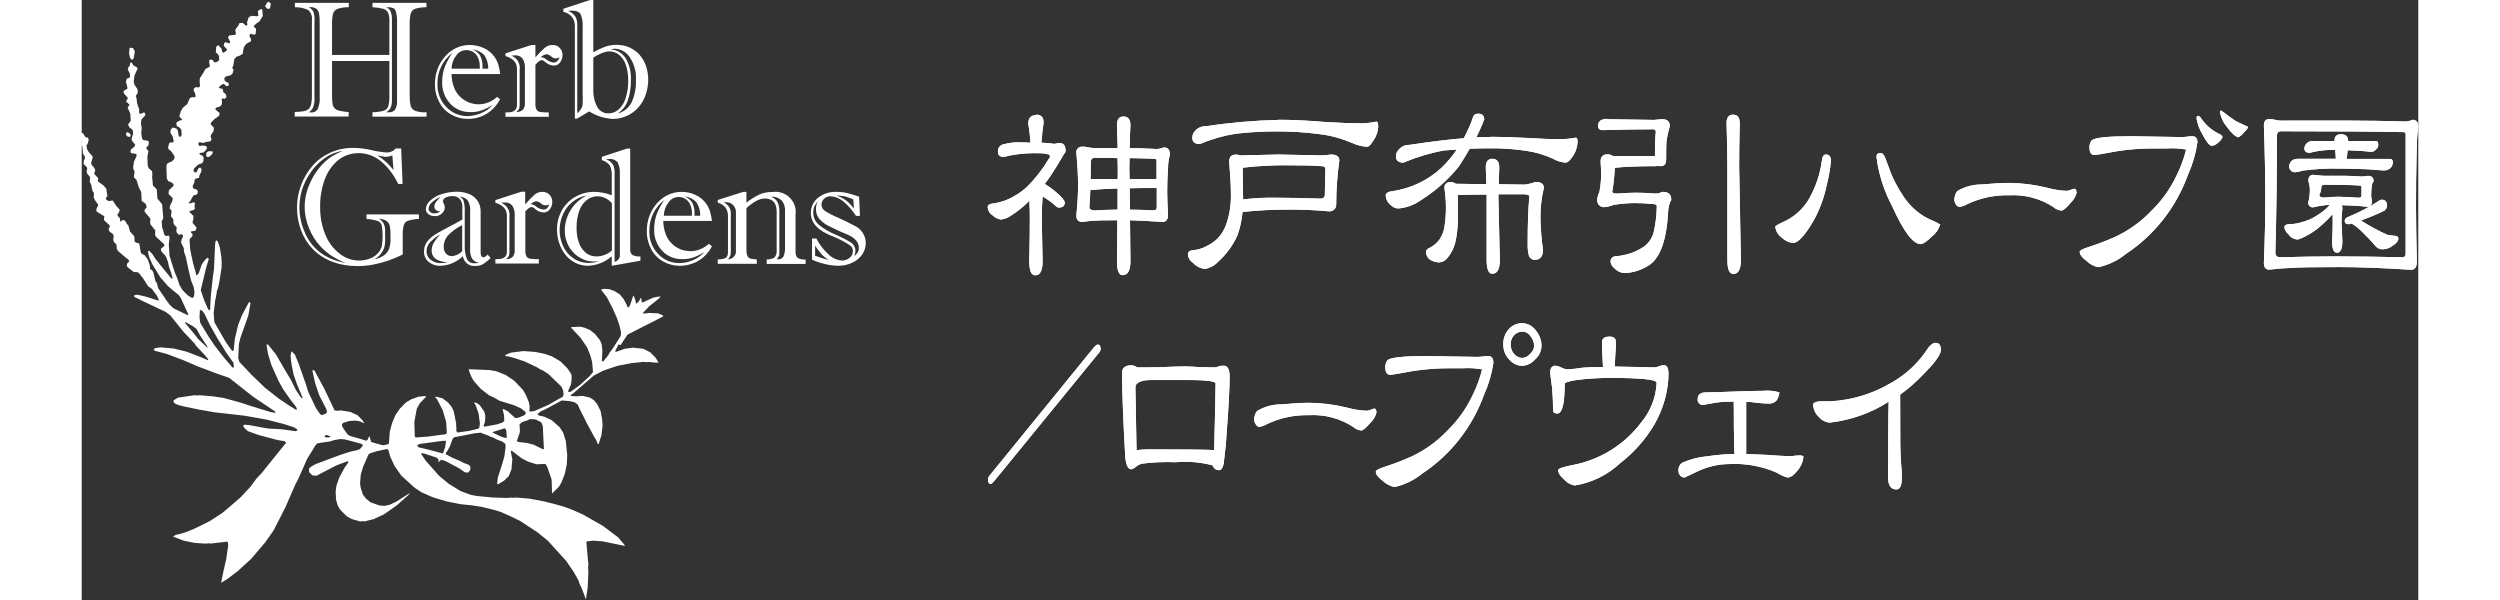 <?xml version="1.0" encoding="UTF-8"?><svg id="_レイヤー_2" xmlns="http://www.w3.org/2000/svg" width="200" height="48" viewBox="0 0 164.65 42.28"><rect x="0" y="0" width="164.65" height="42.28" fill="#333333" stroke="none"/><g id="_レイヤー_1-2"><path d="M13.33.25l-.06.33-.11.05-.11-.03-.11-.13v-.08l.16-.24.05-.03.08.05.08.08ZM3.74,3.63l-.08.49-.08.08h-.08l-.11-.16-.05-.27.03-.38.06-.03.19.03.13.24ZM3.44,9.49v.11l-.06.05-.16-.03-.09-.11v-.14l.09-.06.16.09.06.08ZM9.24,10.72l-.06.16-.19.16-.08.03-.11-.03-.03-.11.03-.19.14-.08h.25l.06.05Z" fill="#fff"/><path d="M37.97,24.32l.49-.74,2.51-1.28v-.05l-.03-.03-.33-.14-.63-.03-.38.05-.05-.05.43-.46.69-.55.13-.14h-.19l-.38.09-.71.33-.05-.05v-.03l-.06-.25-.05.05-.08.17-.19.19-.03-.03-.06-.27-.11-.27-.03.02-.24.71-.11.11-.06-.06-.05-.14-.22-.41-.27-.32-.41-.25-.32-.11-.35-.03-.24.06.41.52.41.79.3.68.19.55.11.49-.03.24-.54.85-.3.41v.05l-.38.47h-.08l-.05-.08.03-.02.03-.66-.05-.44-.11-.27-.36-.46-.35-.27-.36-.16-.33-.08-.63.03v.06l.08.08.58.62.46.68.22.55.13.47.06.71-.25.3-.68.62-.65.47-.14.02-.03-.02.03-.14.17-.38.05-.43-.03-.3-.28-.41-.49-.49-.6-.35-.49-.17-.68-.14-.82-.06-.9.11-.38.16v.06l.02.03.19.02.49.13.65.22.87.41.25.16.16.06.41.27.9.87.13.28.03.3-.08.16-.17.08-.82.47-.98.43-.28.05-.05-.02-.05-.08.03-.03v-.27l-.05-.27-.2-.49-.22-.38-.6-.63-.6-.41-.68-.27-.47-.08-1.47-.06.05.19.16.39.17.27.46.52.6.47.35.16.38.22,1.06.33.47.22.3.24.02.14-.11.1-.41.17-.22.02-.54-.49-.33-.16v.11l.08.33.02.41-.11.11-.38.13-.9.17-.06-.05v-.06l.09-.22.02-.46-.07-.27-.32-.46-.19-.14-.19-.06v.06l.11.19.19.55.09.68-.03.27-.08.11-.68.16-.79.11-.06-.06-.03-.17.03-.11-.03-.03v-.25l-.17-.87-.16-.33-.25-.3-.4-.3-.49-.11v.06l.11.11.41.79.08.27.16.55.05.79-.08.08-1.28.17-.84.06-.06-.08-.03-1.01.17-.92.22-.41.46-.47h-.08l-.03-.03-.46.05-.52.19-.36.22-.43.44-.3.44-.24.57-.16.6-.06.82-.06.06-.08.02-.24.06-.16-.03-.68-.19-.05-.06v-.03l-.11-.35-.14.3-.11.03-.24-.08-.85-.24-.19-.11-.36-.52-.05-.19.1-.11.41-.13.44-.03.32.05.3.14v-.03l-.02-.03-.08-.14-.35-.36-.52-.24-.68-.11-.24.03-.19-.03-.71-1.5-.71-1.31-.14-.03v.05l.19.87.3.88.49.95.05.22-.11.11-.27.1-.11-.08-.28-.4-.55-1.15-.16-.52-.52-1.48-.27-.65-.22-.22-.03.03-.05.27.03.35.05.33.14.68.22.63.41.98-.03.03h-.03l-.08-.08-.33-.49-.35-.71-.41-.68-.44-.76-.22-.38-.55-.68h-.11l.11.66.24.79.52,1.15.32.57.52.74.38.49.06.16-.03.03h-.05l-.44-.27-.73-.49-1.01-.79-.95-.92-.85-.9-.08-.27.05-.98.11-.46.55-1.55.16-.88-.08-.08-.05.05-.47.87-.27.68-.24,1.01-.08.79-.06.05h-.05l-.43-.6-.82-1.42-.05-.65.11-.9.05-.22.08-.49.06-.11.13-.65.14-.93-.03-.11.03-.03-.03-.52-.11-.68-.13-.38-.11-.11-.06.08-.03.24-.08,1.76-.06.38-.16,1.45-.05.98-.06.05-.06-.06-.05-.08-.24-.55-.25-.73.03-.14.35-1.44.19-.63-.08-.08-.11.08-.19.22-.11.16-.22.63-.14.16-.03-.03-.24-.87-.19-.9-.05-.74.19-.22.03-.14-.08-.08-.05-.08.05-.05.24-.03.08-.08.03-.16-.27-.32v-.11l.03-.05.03-.33-.28-.27v-.06l.03-.02h.03l.27-.09.05-.11-.03-.11.03-.24-.03-.05h-.11l-.25.08-.03-.03v-.05l.14-.16.05-.14.16-.22h.14l.11-.11.03-.14-.08-.14-.2-.05-.08-.09v-.14l.11-.22.02-.19.08-.08.24-.06v-.13l.14-.28.03-.19-.08-.11h-.05l-.08.03-.16.3h-.11l-.08-.08v-.1l.03-.09.27-.27.3-.11.08-.13.03-.28-.11-.13-.13-.05-.08-.08.06-.05.24-.03.22-.22.03-.16-.03-.03-.06-.05-.22-.03-.22.03-.05-.05-.03-.14.08-.08.3.06.1-.06.36-.06.08-.08v-.11l-.06-.16.03-.09.19-.29.02-.22-.22-.24v-.11l.24-.25.33-.24.06-.14-.03-.03v-.05l-.27-.22v-.08l.08-.08.16-.03.14-.08.05-.08.03-.16-.03-.22.06-.05h.11l.03.03.13-.11v-.11l-.05-.14-.16-.11v-.06l-.06-.19-.19-.03-.06-.05v-.03l.16-.16.19-.08.16.16h.08l.08-.02.03-.14-.05-.08-.11-.03-.13-.11-.03-.17.08-.11.38-.11.13-.13.06-.25-.08-.11v-.08l.06-.08.08-.49.16-.16.19-.06.24-.14.03-.24.05-.22.16-.24.34-.19v-.16l-.08-.14-.03-.13.11-.11.05.05.22.03.06-.06.03-.36-.16-.13v-.05l.14-.16.25-.17.24-.38-.03-.46-.09-.03-.08.03-.14.11v.06l.03.25-.06.05h-.11l-.22-.03-.22.05-.08.08-.11.33.03.19-.09.05-.03-.03h-.02l-.19-.17h-.11l-.14.03-.03.11-.25.35.05.27-.08.09h-.07l-.3.03-.06.05-.05.11.16.3-.05.09h-.06l-.24-.08-.08.09v.03l-.03.14.24.27-.08.11-.19.11-.09-.08v-.06l-.03-.14-.22-.24h-.05l-.11.11-.03.38.14.13.11.16-.03.03v.05l.03.14-.09.13-.22.08-.08-.05-.08-.13-.19-.03-.05.05v.17l.05.27-.33.19-.16.3-.22.33-.02.16.03.41-.08.09-.22-.03-.14.11v.16l.08.14.06.24-.09.08h-.05l-.03-.03-.16.03-.11.08-.03.1-.14.3-.3.25-.14.24-.11.36.02.03.19.22-.03.03h-.11l-.24.13-.05.11.03.03v.08l.03.08.14.05.16.17.03.38-.09.14h-.06l-.02-.03-.05-.09-.06-.35-.11-.13-.25-.06-.13.14-.03.22.16.27.08.35-.08.08h-.1l-.03-.03-.11.08-.08.27.03.14.19.16.21.3.03.16-.03.08-.19.19-.11.02-.22.14-.03.19.03.84.11.19.17.05.19.14v.13l-.08.08-.24.22-.03.27.3.3-.03.19-.16.33-.03.19.14.19-.05.38.16.19.03.35.22.24-.03.25.03.11.16.17.19-.06.08.08v.13l-.08.14-.05.24.19.38.03.3.11.3.19.9.19.79.19.49.05.33-.03.3-.13.14-.03-.03-.3-.19-.35-.35-.2-.33-.19-.55-.16-.38-.24-.74-.13-.43-.05-.79.05-.43-.03-.19-.24.02-.11-.11-.03-.16-.11-.35-.03-.41.11-.22-.08-.98-.33-.41-.05-.65-.11-.11-.16-.16-.06-.68.03-.03-.03-.3-.22-.19-.08-.16-.03-.68.08-.38-.14-.16v-.11l.14-.14.03-.24-.08-.08-.33-.05-.08-.14-.05-.35.03-.35-.05-.33.03-.27.27-.3v-.14l-.05-.05h-.09l-.08.05-.16.03-.05-.05v-.27l-.14-.41-.05-.41-.05-.11.14-.22v-.22l-.06-.11-.17-.25-.05-.22.05-.41.22-.5-.03-.08-.27-.16-.11-.19h-.08l-.03.03-.03.19-.11.14-.03.13.14.27.03.24-.08.08-.16.06-.06.24.08.24.03.22-.27.16v.11l.03.08.27.3-.13.27.03.03h.03l.19.19-.08.11-.06.08.19.44.03.49-.19.27.09.19.24.19.03.3-.05.11-.06.24.03.11.22.27-.03.13-.27.22-.03.19.03.03.08.05.27.03.05.05v.11l-.19.41-.05.43.05.16.05.08-.05.41.19.19.03.11.14.44.16.3.03.62.08.08h.03l.19.16.05.24-.14.14v.16l.38.44.03.16-.03.06.03.22.36.46-.03.03v.25l.05.13.57.52.03.14-.24.19v.05l.03.14.3.32.16.41.08.38.14.38.11.41-.03.02h-.05l-1.12-1.38-.22-.35-.24-.25-.03.03h-.03v.16l.08.3.22.49.55.9.55.63.35.3.41.33.13.19.54,1.17-.05.05-1.01-.49-.33-.32v-.06l-.09-.08-.65-.96-.08-.33-.11-.16-.14-.6-.11-.19h-.05l-.08-.08v-.08l-.03-.22-.14-.38-.22-.28-.22-.11-.05-.11-.05-.33-.05-.27-.19-.05-.14-.08v-.08l-.02-.3-.3-.33-.11-.41-.16-.19v-.05l-.14-.16h-.11l-.14.11-.03-.03-.03-.22-.14-.14-.03-.11.11-.14.06-.19-.27-.3-.22-.35h-.06l-.25.03-.16-.11-.03-.08.11-.16v-.11l-.02-.02-.05-.39-.19-.22-.41-.3.03-.22-.05-.05-.22-.24v-.13l.05-.06v-.11l-.06-.14-.19-.22-.03-.13.11-.38-.03-.11-.25-.27-.11-.19-.05-.27.11-.19.05-.24-.08-.14h-.11l-.06-.05-.17-.27h-.05l-.09.08-.03.16.08.44-.02.11.08.19.05.49.11.16.03.16-.08.14-.03.25.24.24.03.16-.05.08.03.19.22.27-.03.3.11.25.08.41.11.16-.02.3.08.19.22.3.02.08-.11.19-.03.19.11.11.46.27-.03.27.41.38v.08l-.08.19.05.14.28.22.03.16-.03.17.03.19.19.19.03.3.05.11.08.09.71.6.03.11-.14.13-.03.17.08.11.41.32.3.02.19.19v.05l.14.14.38.6.27.19.36.49.13.3-.03.03h-.03l-.84-.27-.6-.14-.22.03-.03.08.08.09h.05l.36.19,1.74.82.33.25.9,1.12.82.87.06.11.68.73.22.27-.05.05-.38-.17-1.12-.43-.9-.22-.9-.08-.38.05-.13.08.08.11.84.22,1.17.44,1.06.46.52.19.71.27.95.33,1.66,1.31,1.59,1.07v.05l-.03.03h-.03l-.3-.06-1.34-.41-.76-.25-1.2-.33-.76-.11-.98-.08-.11.03-.16-.03-1.17.17-.33.19v.11l.08.11.25.11.43.11,1.06.22,1.09.19,1.44.16.68.08,1.52.27.74.19.44.11.77.25.24.16-.11.11-1.04-.14-.9-.05-.33-.05-1.01-.19-.35-.03-.08.05v.08l.11.14.22.19.76.27,1.31.35.49.08.11.08v.06l-.03.02-.55.68-1.14,1.42-.36.38-.43.58-.66.71-.71.62-.62.52-.88.57-1.12.55-.55.22-.47.14-.24.05-.19.11.03.03.71.27.79.16.76.05.25-.03.06.03,1.2-.14.05.03.03.25-.14.96-.19.82-.17.84.44-.27.73-.55.95-.87.98-1.15.6-.85.82-1.61.74-1.69.11-.19.49-1.09.19-.44.6-.98.14-.14.93-.14.22-.08.47-.08.32.03.54.14.63.17.08.08v.06l-.19.22-.19.08-.5.11-.74.24-1.66.62-.27.14-.22.16-.02.16.02.13.22.22.3.03.19-.11,1.2-.62.79-.3.06.05v.03l-.27.38-.38.71-.19.54-.06.41.03.6.11.38.16.3.49.49.35.19.6.17.19-.03.08.03.68-.17.71-.33.9-.63.82-.73.11-.16-.11.08-.84.54-.47.22-.38.08-.34-.03-.63-.22-.33-.27-.22-.3-.14-.44-.05-.3.05-.63.16-.55.38-.87.08-.08.49-.16.76-.16.03.03.06.08.11.41.3.66.49.7.96.87.46.3.79.35.36.11.65.19.95.19.79.08.71.11.9.22.44.14.68.3.68.33,1.25.82.71.58,1.28,1.41.52.76.36.63.05.19.16.33.3.79.02-.03v-.03l.11-.74.05-1.09-.02-.35.02-.24-.05-.44.03-.03-.03-.03-.09-1.03.05-.06.46-.05.65.05.38.08,1.17.24-.03-.08-.44-.52-1.09-.82-1.39-.79-.74-.33-.65-.24-.69-.19-.68-.17-1.01-.19-.98-.08-.19.03-.03-.03-.38.03-1-.03-1.15-.11-.41-.08-.73-.27-.84-.52-.65-.54-.95-1.07-.33-.49.06-.05.22.05.82.27.14.14-.03.19.19-.17h.08l.24.08.98.52.38.27.22.03.16-.17.02-.25-.11-.13-.3-.11-.38-.19-.46-.19-.47-.25-.03-.08.14-.19.17-.32.19-.52.11-.1.44-.08.95-.19.47-.05.57.22.14.08.14.03.3.16.38.14.22.17v.27l-.08.6-.13.46-.33,1.03-.05.44.03.03h.05l.41-.25.33-.32.19-.47.06-.71-.11-.57.02-.03h.06l.68.52.46.24.6.19.6-.03.08.08.08.16.3.87.03.98.49-.49.16-.27.25-.63.14-.68.03-.62-.1-1.01-.19-.6-.25-.38-.57-.5-.52-.24-.38-.08-.08-.08v-.03l.06-.05.13-.11.46-.22,1.06-.57.57.05.33.08.22.16.13.3.55,1.09.49.9.14.22.06.19.08.11v-.03l.03-.02.19-.6.08-.68-.03-.43-.11-.6-.25-.49-.22-.27-.3-.19-.49-.11-.49.03-.38-.03.03-.03v-.03l.22-.16,1.41-1.22.68-.35.98-.33.98-.19.87-.09.24.03.03-.03.6.06.19-.02-.03-.03-.22-.33-.35-.35-.49-.25-.74-.08-.57.08-.62.22-.05-.05v-.02l.24-.46ZM8.83,24.48l-.63-.6-.27-.35-.66-.79.03-.05.54.3.25.19.27.49.49.74v.05l.03.03h-.06ZM10.71,25.9h-.08l-.57-.66-.68-.87-.46-.68-.57-.95-.05-.38.03-.52.16.05.16.22.38.79.63,1.11.24.36.27.46.52.73.03.22v.11ZM17.53,30.78l-.16.05-.22-.02-.03-.03v-.05l.11-.09.3.11v.03ZM25.59,31.57l-.11.33-.05.05-.9-.24-.79-.19-.08-.08v-.08l.16-.08.63-.08,1-.14h.19l.03.03-.07.49ZM29.95,30.84l-.03.03-.32-.08-.63-.3v-.05l.71-.22.08-.03h.08l.08.16.03.41v.08ZM32.38,29.75l.11.27.08,1.63h-.08l-.66-.32-.43-.11-.65-.08-.09-.06.22-.65-.03-.52.17-.16.41-.14.16-.08.41.03.38.2Z" fill="#fff"/><path d="M20.49,8.22v-.31c.27,0,.54-.04.8-.11.14-.05.26-.16.31-.3.06-.23.09-.47.08-.72v-2.48h-4.04v2.35c0,.21,0,.42.03.63.01.12.06.24.14.34.09.09.2.16.33.18.22.05.45.08.67.1v.31h-3.8v-.32c.21,0,.42-.02.63-.05.13-.02.25-.08.35-.16.09-.09.15-.21.18-.34.04-.2.05-.4.05-.6V1.42c.04-.27-.06-.53-.25-.71-.29-.14-.62-.21-.95-.2V.2h3.8v.31c-.27-.01-.55.03-.81.12-.15.07-.27.2-.31.36-.05.26-.07.53-.06.8v2.08h4.04V1.49c.01-.21-.02-.42-.1-.61-.07-.13-.19-.22-.33-.26-.25-.06-.51-.1-.76-.11V.2h3.8v.31c-.27,0-.54.03-.8.11-.15.06-.27.18-.31.34-.06.27-.08.55-.07.84v4.96c0,.24.02.47.07.7.05.16.16.29.32.35.26.09.53.12.8.1v.31h-3.8ZM16.4,1.47v5.43c.02.24-.02.48-.11.7-.07.13-.17.23-.28.32h.17c.19.02.38-.09.46-.26.1-.25.15-.52.13-.78V1.77c0-.26,0-.53-.04-.79-.02-.14-.09-.28-.2-.37-.16-.09-.34-.13-.52-.1.13.07.24.18.31.31.07.21.1.43.09.64M21.86,1.38v5.64c.01.2-.02.4-.1.59-.08.13-.18.23-.31.3h.19c.17.02.33-.05.44-.18.1-.17.15-.36.14-.56V1.53c.01-.26-.02-.52-.1-.77-.07-.17-.23-.25-.5-.25h-.17c.14.06.26.16.32.3.07.18.1.38.09.57M29.25,6.81l.23.18c-.15.3-.36.56-.61.78-.23.2-.49.35-.78.46-.28.1-.58.15-.88.15-.41,0-.81-.1-1.16-.3-.36-.2-.66-.5-.85-.87-.21-.4-.32-.84-.31-1.29,0-.37.06-.73.19-1.07.12-.32.3-.62.53-.88.22-.25.49-.45.78-.59.3-.14.62-.21.95-.21.34,0,.67.07.98.21.29.13.55.33.74.59.13.17.22.36.29.56.07.23.11.46.14.69h-3.43c0,.34.07.68.2,1,.1.25.26.48.47.66.18.16.39.28.61.36.2.07.41.11.62.11.49,0,.95-.19,1.31-.52M26.13,3.72c-.69.52-1.09,1.34-1.06,2.21-.02.6.21,1.19.63,1.62.38.4.91.63,1.46.63.33,0,.66-.07.97-.2.32-.13.6-.32.82-.58-.22.14-.46.26-.71.36-.28.1-.57.15-.86.14-.53.01-1.05-.2-1.41-.59-.39-.42-.59-.97-.57-1.54,0-.37.06-.74.19-1.08.14-.34.32-.66.53-.96M26.07,4.84h1.98v-.18c0-.2-.04-.4-.12-.59-.07-.16-.18-.3-.33-.4-.14-.09-.31-.14-.48-.14-.29,0-.57.14-.73.38-.21.27-.32.59-.33.93M28.24,4.84h.4c.02-.33-.08-.66-.26-.94-.21-.23-.51-.38-.82-.41.21.09.4.24.52.43.12.25.18.52.16.8v.12ZM31.97,3.16v.88c.21-.24.43-.47.67-.68.16-.13.36-.2.56-.19.18,0,.36.07.48.2.13.14.21.32.2.51,0,.19-.06.38-.18.53-.11.14-.27.22-.44.21-.09,0-.18-.02-.26-.05-.09-.03-.17-.07-.24-.12l-.12-.1s-.07-.06-.11-.08c-.03-.02-.07-.03-.1-.03-.08,0-.15.03-.21.08-.09.07-.17.15-.25.24v2.75c-.01.15.02.29.08.42.06.09.15.14.26.16.2.03.4.04.6.03v.31h-3.05v-.31h.15c.44,0,.66-.17.66-.52v-2.55c0-.44-.27-.74-.81-.9v-.19l1.83-.59h.28ZM30.86,4.83v2.58c0,.1-.01.2-.06.29-.05.07-.11.14-.18.2.17,0,.34-.06.47-.17.11-.14.16-.32.14-.5v-2.4c.02-.25-.04-.5-.17-.71-.13-.16-.34-.24-.54-.22-.02,0-.06,0-.12.01s-.11.01-.13.01c.38.14.62.51.6.91M32.35,4.03c.11,0,.22.04.31.1.16.15.37.25.59.28.2,0,.34-.13.43-.38-.18.12-.41.11-.57-.03-.1-.1-.22-.16-.36-.18-.15.03-.29.1-.4.21M33.93.62l1.89-.62h.23v3.68c.27-.15.55-.28.84-.39.27-.09.55-.14.83-.13.3,0,.59.06.87.18.27.12.5.29.7.5.2.23.36.49.46.77.11.32.17.66.17.99,0,.36-.06.71-.17,1.05-.11.33-.28.63-.5.89-.45.53-1.12.84-1.82.84-.59-.03-1.17-.21-1.67-.53l-.86.51h-.15V1.86c.03-.5-.32-.94-.81-1.02v-.22ZM35.3,6.79V1.84c.02-.28-.03-.56-.14-.83-.09-.17-.3-.26-.62-.26-.09,0-.17,0-.26.02.19.08.36.2.49.37.11.19.16.4.15.62v6.22c.11-.09.2-.2.28-.33.06-.1.09-.21.1-.33,0-.12.01-.3.01-.54M36.05,4.07v2.21c-.02.43.07.86.27,1.24.16.3.47.48.8.47.26,0,.52-.1.72-.28.23-.22.4-.49.49-.8.13-.41.19-.84.18-1.27,0-.37-.05-.75-.18-1.1-.09-.27-.26-.51-.48-.69-.19-.15-.43-.23-.68-.23-.2.01-.4.07-.58.15-.2.08-.38.18-.55.3M37.25,3.48c.44.02.84.25,1.08.62.27.47.4,1.01.37,1.55.01.5-.07.99-.23,1.46-.13.36-.38.67-.7.89.42-.11.77-.39.97-.77.23-.5.34-1.05.31-1.61.04-.58-.13-1.15-.46-1.63-.24-.34-.63-.55-1.05-.56-.02,0-.12.02-.3.05M22.51,10.45l.1,2.51h-.31c-.16-.34-.36-.66-.59-.95-.2-.26-.43-.49-.68-.69-.22-.17-.47-.31-.74-.4-.26-.09-.53-.13-.8-.13-.51,0-1,.17-1.4.48-.43.35-.76.82-.95,1.34-.24.63-.35,1.29-.34,1.96-.01.67.11,1.34.37,1.97.21.53.56.99,1.01,1.34.39.31.88.48,1.38.48.28,0,.56-.06.82-.17.23-.09.42-.25.57-.44.1-.13.17-.29.2-.45.03-.2.05-.4.05-.61,0-.27-.01-.54-.06-.8-.04-.15-.14-.27-.29-.32-.25-.08-.52-.13-.78-.14v-.32h3.69v.32c-.27,0-.53.05-.78.13-.14.05-.25.17-.29.32-.06.26-.09.52-.07.78v1.27c-.33.17-.67.31-1.01.43-.36.12-.73.22-1.1.29-.36.07-.73.1-1.09.1-.61,0-1.23-.1-1.8-.32-.51-.2-.97-.5-1.35-.89-.36-.38-.64-.83-.82-1.33-.19-.5-.28-1.04-.28-1.57,0-.54.09-1.07.28-1.57.18-.5.45-.96.79-1.36.34-.4.77-.72,1.25-.94.5-.23,1.05-.35,1.6-.35.45,0,.91.06,1.35.16.31.08.64.13.96.16.28.03.55-.07.73-.28h.42ZM18.59,18.54c-.33-.14-.65-.31-.95-.49-.29-.19-.56-.42-.8-.67-.36-.38-.64-.83-.83-1.32-.19-.46-.3-.96-.3-1.46,0-.59.13-1.17.38-1.7.24-.56.59-1.06,1.03-1.48.19-.18.39-.33.61-.46.19-.11.42-.22.68-.34-.22.04-.44.1-.65.18-.34.13-.65.33-.93.57-.3.26-.56.56-.78.9-.23.35-.41.73-.53,1.12-.12.4-.18.81-.18,1.23,0,.54.1,1.07.3,1.57.18.49.46.94.83,1.31.2.2.42.37.66.51.21.12.43.23.66.31.21.07.49.15.82.23M21.38,16.27v.75c0,.24-.06.48-.18.69-.14.24-.34.44-.59.56.25-.04.49-.14.7-.28.16-.12.28-.28.35-.46.08-.24.11-.49.1-.74,0-.27,0-.54-.04-.81-.02-.15-.1-.29-.22-.39-.16-.11-.36-.17-.55-.18.13.09.24.2.32.33.08.16.12.34.11.53M21.97,11.98l-.08-1.03c-.13.06-.28.09-.42.1-.08,0-.15,0-.23-.02-.08-.01-.15-.03-.23-.05l-.18-.04c.43.28.82.63,1.13,1.03M25.44,14.18c.02.06.04.11.07.16.13.23.08.53-.13.7-.13.13-.31.2-.5.19-.17,0-.33-.04-.46-.15-.11-.09-.17-.21-.17-.35.01-.22.12-.43.29-.58.23-.21.5-.37.79-.46.36-.12.73-.18,1.11-.18.28,0,.56.05.83.15.24.09.46.26.61.47.16.22.23.49.23.76v2.89c0,.23.07.35.2.35.08,0,.18-.06.29-.19l.21.24c-.15.16-.33.3-.51.42-.17.1-.36.15-.56.14-.43.05-.82-.26-.88-.69-.42.41-.97.65-1.55.68-.31.02-.62-.08-.87-.28-.21-.18-.33-.45-.32-.72,0-.24.06-.47.2-.67.14-.19.32-.36.52-.49.21-.14.53-.32.95-.54.42-.22.76-.4,1.03-.56v-.86c.02-.21-.05-.42-.18-.59-.14-.14-.33-.21-.53-.2-.17,0-.33.03-.48.11-.1.04-.16.14-.17.24M25.8,18.47c-.29.01-.58-.06-.83-.21-.2-.13-.32-.36-.31-.61,0-.19.05-.38.15-.55.13-.21.28-.4.45-.58-.26.14-.5.33-.71.55-.17.18-.26.41-.25.66,0,.23.11.45.3.58.19.15.42.23.66.23.18,0,.36-.02.53-.07M25.27,14.88c-.11.02-.22-.01-.31-.08-.07-.06-.11-.14-.11-.23,0-.11.03-.22.1-.31.1-.14.22-.27.33-.4-.22.11-.43.24-.62.41-.13.12-.21.28-.22.46,0,.09.05.16.12.21.08.07.17.1.28.1.16,0,.32-.05.43-.16M26.81,17.68v-1.82c-.38.19-.72.44-1.01.74-.19.22-.3.51-.29.8-.01.18.05.35.17.48.1.11.25.17.4.17.28-.02.55-.15.73-.36M26.99,14.99v2.24c-.02.34.03.67.14.99.1.22.32.35.56.33.1,0,.2-.01.3-.05-.19-.01-.37-.11-.48-.27-.11-.21-.16-.45-.14-.69v-2.61c.03-.28-.03-.57-.17-.81-.15-.17-.36-.26-.58-.27.14.06.25.18.3.33.06.27.09.54.07.81M31.25,13.52v.88c.21-.24.43-.47.67-.69.16-.13.36-.2.56-.19.18,0,.36.07.48.2.13.14.21.32.2.51,0,.19-.06.38-.18.53-.11.14-.27.22-.44.21-.09,0-.18-.02-.26-.05-.09-.03-.17-.07-.24-.12l-.12-.1s-.07-.06-.11-.08c-.03-.02-.07-.03-.1-.03-.08,0-.15.03-.21.08-.09.07-.17.15-.24.23v2.75c-.01.14.02.29.08.42.06.09.15.14.26.16.2.03.4.04.61.03v.31h-3.06v-.31h.15c.44,0,.66-.17.66-.52v-2.55c0-.44-.27-.74-.81-.9v-.19l1.83-.59h.28ZM30.14,15.19v2.59c0,.1-.01.2-.06.29-.05.07-.11.14-.18.2.17,0,.34-.06.47-.17.11-.14.16-.32.14-.5v-2.4c.02-.25-.04-.5-.17-.71-.13-.16-.33-.24-.54-.22-.02,0-.06,0-.12.01s-.11.01-.13.01c.38.14.62.51.6.91M31.63,14.39c.11,0,.22.04.31.1.16.15.37.25.59.28.2,0,.34-.13.43-.38-.18.12-.41.1-.57-.03-.1-.1-.22-.16-.36-.18-.15.03-.29.1-.4.21M36.66,11.05l1.76-.58h.23v7.09c-.02.15.04.31.16.41.17.08.37.12.56.1v.3l-2.02.36v-.67c-.46.41-1.05.64-1.67.67-.31,0-.61-.07-.88-.2-.27-.13-.51-.32-.7-.56-.2-.25-.35-.53-.45-.83-.11-.32-.16-.65-.16-.98,0-.47.12-.94.35-1.35.23-.4.56-.73.96-.95.41-.23.88-.35,1.35-.34.41.01.82.09,1.2.24v-1.4c.01-.23-.03-.47-.12-.68-.14-.19-.35-.33-.58-.4v-.23ZM35.56,13.78c-.28.05-.56.16-.8.32-.34.22-.61.52-.79.88-.38.75-.39,1.63-.04,2.38.16.35.41.64.73.85.31.21.68.32,1.05.32.24,0,.48-.04.71-.12-.11.01-.22.02-.33.02-.26,0-.51-.05-.74-.15-.25-.11-.48-.26-.67-.45-.2-.2-.37-.45-.47-.71-.12-.29-.18-.59-.17-.9.01-1.03.6-1.97,1.52-2.43M37.36,17.66v-3.34c-.13-.15-.29-.28-.47-.36-.17-.08-.35-.13-.54-.13-.27,0-.53.09-.74.25-.25.19-.43.45-.54.74-.14.4-.21.82-.2,1.24,0,.37.05.74.18,1.08.1.27.27.51.49.69.21.16.47.24.73.24.4,0,.78-.15,1.08-.41M37.11,11.21h-.19c.22.07.4.21.53.41.07.18.11.38.1.58v6.26c.11-.04.2-.1.28-.19.07-.09.1-.21.09-.32v-5.74c.02-.26-.04-.52-.15-.76-.16-.19-.4-.28-.64-.24M44.18,17.17l.23.18c-.15.3-.36.56-.61.78-.23.2-.49.35-.78.45-.28.1-.58.15-.88.15-.41,0-.81-.1-1.16-.3-.36-.2-.66-.5-.85-.87-.21-.4-.32-.84-.31-1.29,0-.37.06-.73.19-1.07.12-.32.3-.62.53-.88.22-.25.49-.45.78-.59.3-.14.62-.21.95-.21.34,0,.67.07.97.21.29.13.55.33.74.59.13.17.22.36.29.56.07.23.11.46.14.69h-3.43c0,.34.07.68.2,1,.1.25.26.48.47.66.18.16.39.28.61.36.2.07.41.1.62.11.49,0,.95-.19,1.31-.52M41.06,14.09c-.69.52-1.08,1.34-1.06,2.2-.02.6.21,1.19.63,1.62.38.4.91.63,1.46.63.33,0,.66-.07.97-.2.32-.13.6-.33.82-.58-.22.14-.46.26-.71.36-.28.1-.57.15-.86.14-.53.01-1.05-.2-1.41-.59-.39-.42-.59-.97-.56-1.54,0-.37.06-.73.19-1.08.14-.34.32-.66.53-.96M41.01,15.2h1.99v-.19c0-.2-.04-.4-.12-.59-.07-.16-.18-.3-.33-.4-.14-.09-.31-.14-.47-.14-.29,0-.57.14-.73.38-.21.27-.32.59-.33.93M43.18,15.2h.4c.02-.33-.08-.66-.26-.94-.21-.23-.51-.38-.82-.41.21.09.4.24.52.43.12.25.18.52.16.8v.12ZM46.84,13.52v.76c.27-.22.57-.41.88-.56.3-.14.64-.2.97-.19.77-.11,1.49.42,1.61,1.2.02.13.02.27,0,.4v2.59c0,.25.06.4.18.47.17.08.35.11.53.1v.31h-2.74v-.32c.18.01.37-.03.53-.12.13-.13.19-.31.17-.49v-2.75c0-.17-.03-.35-.09-.51-.06-.13-.15-.24-.28-.31-.14-.08-.29-.11-.44-.11-.22,0-.44.06-.63.17-.25.14-.48.31-.69.51v3c0,.14.02.27.08.39.05.09.13.15.23.17.14.03.28.04.42.05v.31h-2.75v-.31c.18,0,.37-.02.53-.09.13-.06.19-.21.19-.43v-2.52c.01-.21-.05-.43-.17-.61-.14-.17-.33-.29-.55-.35v-.19l1.8-.57h.21ZM45.74,15.04v2.61c0,.12,0,.25-.04.37-.04.09-.09.18-.16.25.3,0,.56-.24.56-.54,0-.03,0-.05,0-.08v-2.71c0-.18-.07-.36-.2-.49-.12-.13-.29-.2-.47-.2-.03,0-.07,0-.1.01-.03,0-.07.01-.1.01.32.12.52.43.51.77M49.16,14.86v2.8c0,.12,0,.2,0,.26,0,.06-.02.11-.05.16-.04.07-.09.13-.15.19h.11c.16.02.32-.07.39-.22.08-.21.11-.43.1-.66v-2.51c.02-.27-.06-.53-.22-.74-.2-.19-.48-.3-.76-.28.18.07.34.19.44.36.1.2.15.42.14.64M51.46,18.3v-1.49h.31c.23.44.53.83.9,1.16.25.23.58.37.92.39.19,0,.37-.07.52-.19.14-.1.22-.26.23-.43.02-.16-.05-.33-.17-.43-.39-.26-.8-.48-1.23-.65-1.04-.39-1.56-.94-1.56-1.65,0-.41.17-.8.49-1.06.37-.3.84-.45,1.32-.43.26,0,.53.03.78.09.27.07.54.15.81.25l.06,1.35h-.28c-.25-.39-.56-.74-.91-1.03-.25-.21-.56-.33-.89-.35-.17,0-.33.06-.45.18-.11.1-.18.25-.18.4,0,.18.08.34.22.44.3.19.61.35.93.48.47.21.89.42,1.24.61.22.11.4.28.53.49.13.21.2.45.2.69,0,.29-.09.57-.25.81-.18.25-.42.46-.7.58-.31.15-.65.22-1,.22-.63-.02-1.25-.17-1.83-.43M54.46,18.04c.09-.08.16-.16.23-.26.05-.1.08-.21.07-.32,0-.41-.3-.73-.89-.97-.43-.17-.85-.37-1.26-.58-.26-.13-.49-.31-.67-.53-.14-.2-.21-.43-.2-.67,0-.19.05-.38.14-.55-.09.11-.17.23-.24.36-.06.14-.09.29-.09.44-.01.34.13.66.39.88.35.28.74.51,1.15.68.38.16.75.35,1.1.56.21.13.34.36.33.6,0,.12-.03.23-.07.34M51.68,17.31v.71c.31.12.62.22.94.3-.19-.13-.37-.27-.52-.44-.15-.18-.29-.37-.42-.57M54.42,14.7l-.05-.65c-.19-.08-.39-.15-.58-.21-.2-.04-.41-.06-.61-.06.24.08.47.19.68.34.21.17.4.37.57.58" fill="#fff"/><path d="M67.26,8.08c.35,0,.52.18.52.55-.07.48-.12.95-.15,1.43.31,0,.62.04.93.08.11-.04.23-.06.34-.06.29,0,.43.18.43.55,0,.08-.04.15-.1.2-.07.12-.26.45-.58.97-.24.4-.5.79-.79,1.16.26.16.51.33.74.53.44.37.67.64.67.78,0,.24-.14.36-.43.36-.07-.01-.13-.05-.18-.09-.29-.27-.61-.5-.95-.7-.04.56-.06,1.08-.06,1.56l.06,3c0,.67-.17,1-.52,1-.28,0-.42-.33-.42-1,.03-1.28.04-2.28.04-3,0-.39-.01-.81-.03-1.26-.37.39-.79.73-1.25,1.02-.21.16-.46.27-.73.31-.22-.02-.43-.12-.59-.28-.22-.13-.36-.36-.37-.61,0-.12.1-.2.31-.23.32-.04.64-.12.95-.23.57-.23,1.09-.56,1.54-.98.56-.57,1.06-1.2,1.47-1.89.05-.06.09-.13.12-.2,0-.11-.04-.17-.12-.17-.17-.05-.35-.08-.53-.08-.73-.03-1.47.02-2.19.16-.15.05-.3.08-.46.09-.25,0-.37-.13-.37-.39,0-.22.14-.42.35-.48.46-.13.94-.18,1.42-.14.19,0,.36,0,.52.02-.02-.45-.07-.89-.15-1.33,0-.41.18-.61.53-.61M70.52,10.33c.14,0,.28.02.42.06.21.04.42.05.64.05h1.42c-.01-.51-.03-1.04-.05-1.61,0-.42.15-.62.46-.62.33,0,.49.21.49.62-.03.56-.05,1.1-.06,1.61h.04c.51,0,1.13.02,1.85.06.18,0,.36-.05.53-.11.28,0,.42.17.42.5,0,.01-.01.06-.03.14-.07.27-.1.54-.1.81-.04.52-.06,1.08-.06,1.67,0,.41.02.94.06,1.61,0,.34-.13.52-.4.52-.82-.06-1.58-.1-2.28-.12l.03,2.87c0,.67-.18,1-.55,1-.27,0-.4-.33-.4-1,.01-1.05.02-2.01.03-2.87-.86,0-1.41.01-1.66.03-.27.02-.54.05-.8.09-.29,0-.43-.15-.43-.45.08-.82.12-1.54.12-2.15s-.04-1.37-.12-2.26c-.03-.21.11-.41.32-.44.04,0,.07,0,.11,0M73,14.76v-1.48c-.73.02-1.36.06-1.88.11h-.04c-.02.4-.04.79-.07,1.17,0,.18.12.26.36.27.47-.03,1.02-.05,1.65-.06M71.1,12.62h1.91v-.75c0-.24,0-.48-.02-.73-.48-.01-1.02-.02-1.6-.02-.19,0-.28.11-.28.33,0,.41,0,.8-.02,1.17M73.84,11.14c-.01.26-.02.51-.02.73l.02.75h1.9v-1.23c0-.14-.04-.2-.12-.2-.48-.02-1.08-.04-1.78-.05M73.85,13.27l.02,1.51c.51,0,1.06.02,1.65.05.16,0,.24-.07.24-.2v-1.38c-.69,0-1.33,0-1.9.02" fill="#fff"/><path d="M67.26,8.08c.35,0,.52.18.52.55-.07.48-.12.95-.15,1.43.31,0,.62.04.93.08.11-.04.23-.06.34-.06.29,0,.43.18.43.55,0,.08-.04.15-.1.2-.07.12-.26.45-.58.97-.24.4-.5.79-.79,1.16.26.16.51.33.74.53.44.37.67.64.67.78,0,.24-.14.36-.43.36-.07-.01-.13-.05-.18-.09-.29-.27-.61-.5-.95-.7-.04.56-.06,1.08-.06,1.56l.06,3c0,.67-.17,1-.52,1-.28,0-.42-.33-.42-1,.03-1.28.04-2.28.04-3,0-.39-.01-.81-.03-1.26-.37.39-.79.73-1.25,1.02-.21.16-.46.27-.73.31-.22-.02-.43-.12-.59-.28-.22-.13-.36-.36-.37-.61,0-.12.1-.2.31-.23.32-.04.64-.12.95-.23.57-.23,1.09-.56,1.54-.98.56-.57,1.06-1.2,1.47-1.89.05-.06.09-.13.12-.2,0-.11-.04-.17-.12-.17-.17-.05-.35-.08-.53-.08-.73-.03-1.47.02-2.19.16-.15.05-.3.08-.46.09-.25,0-.37-.13-.37-.39,0-.22.14-.42.35-.48.46-.13.94-.18,1.42-.14.19,0,.36,0,.52.02-.02-.45-.07-.89-.15-1.33,0-.41.17-.61.53-.61h0ZM70.52,10.33c.14,0,.28.02.42.06.21.04.42.05.64.05h1.42c-.01-.51-.03-1.04-.05-1.61,0-.42.15-.62.46-.62.33,0,.49.21.49.62-.03.56-.05,1.1-.06,1.61h.04c.51,0,1.13.02,1.85.06.18,0,.36-.05.53-.11.28,0,.42.17.42.5,0,.01-.01.06-.03.14-.07.27-.1.54-.1.81-.04.52-.06,1.08-.06,1.67,0,.41.02.94.06,1.61,0,.34-.13.52-.4.52-.82-.06-1.58-.1-2.28-.12l.03,2.87c0,.67-.18,1-.55,1-.27,0-.4-.33-.4-1,.01-1.05.02-2.01.03-2.87-.86,0-1.41.01-1.66.03-.27.02-.54.05-.8.09-.29,0-.43-.15-.43-.45.08-.82.12-1.54.12-2.15s-.04-1.37-.12-2.26c-.03-.21.11-.4.32-.44.03,0,.07,0,.1,0h0ZM72.99,14.76v-1.48c-.73.02-1.36.06-1.88.11h-.04c-.02.4-.04.79-.07,1.17,0,.18.12.27.36.27.48-.03,1.03-.05,1.65-.06h0ZM71.09,12.62h1.91v-.75c0-.24,0-.48-.02-.73-.48-.01-1.02-.02-1.6-.02-.19,0-.28.11-.28.33,0,.41,0,.8-.01,1.17h0ZM73.84,11.14c-.01.26-.02.51-.02.73l.02.75h1.9v-1.23c0-.14-.04-.2-.12-.2-.48-.02-1.07-.04-1.78-.05h0ZM73.84,13.26l.02,1.51c.51,0,1.06.02,1.65.05.16,0,.24-.07.24-.2v-1.38c-.69,0-1.32,0-1.89.02h0ZM81.29,10.89c.12,0,.24.02.35.06h.05l2.62-.06,3.01.06c.24,0,.48-.03.71-.06.4,0,.59.14.59.42-.14,1.02-.22,2.05-.22,3.08.02.26-.18.49-.44.5-.03,0-.06,0-.09,0-.97-.09-1.94-.13-2.91-.12-1.06,0-2.11.05-3.16.17-.05.56-.17,1.11-.36,1.64-.32.72-.8,1.37-1.39,1.89-.24.26-.57.43-.92.48-.33-.04-.63-.21-.84-.45-.2-.12-.32-.33-.34-.56,0-.18.1-.28.31-.3.38-.03.74-.14,1.07-.33.59-.28,1.04-.78,1.28-1.39.27-.72.39-1.49.37-2.26,0-.54-.04-1.29-.12-2.26,0-.33.14-.5.43-.5M84.31,8.44c.95,0,2.07.05,3.35.16.97.06,1.81.09,2.52.09.35,0,.71-.05,1.05-.12.09,0,.13.11.13.33-.01.37-.14.73-.36,1.03-.16.27-.3.41-.43.41-.38-.02-.74-.12-1.08-.28-.73-.31-1.5-.52-2.28-.61-.99-.13-1.98-.19-2.98-.19-.97,0-1.93.05-2.89.16-.88.14-1.73.38-2.55.73-.36,0-.53-.15-.53-.44,0-.19.07-.37.21-.5.18-.21.45-.32.73-.31,1.69-.26,3.4-.41,5.12-.45M81.84,14.05c.8-.1,1.6-.14,2.4-.12.74,0,1.75.02,3.03.06.23,0,.34-.1.33-.3.01-.74.02-1.33.04-1.76,0-.16-.1-.23-.31-.23-.47-.04-1.34-.06-2.61-.06-.97,0-1.93.06-2.89.17-.01.1-.02.22-.02.34l.03,1.91Z" fill="#fff"/><path d="M81.29,10.89c.12,0,.24.02.35.06h.05l2.62-.06,3.01.06c.24,0,.48-.03.71-.06.4,0,.59.14.59.42-.14,1.02-.22,2.05-.22,3.08.02.26-.18.49-.44.5-.03,0-.06,0-.09,0-.97-.09-1.94-.13-2.91-.12-1.06,0-2.11.05-3.16.17-.05.56-.17,1.11-.36,1.64-.32.72-.8,1.37-1.39,1.89-.24.26-.57.43-.92.48-.33-.04-.63-.21-.84-.45-.2-.12-.32-.33-.34-.56,0-.18.1-.28.31-.3.38-.03.74-.14,1.07-.33.59-.28,1.04-.78,1.28-1.39.27-.72.39-1.49.37-2.26,0-.54-.04-1.29-.12-2.26,0-.33.14-.5.43-.5h0ZM84.31,8.44c.95,0,2.07.05,3.35.16.97.06,1.81.09,2.52.09.35,0,.71-.05,1.05-.12.09,0,.13.11.13.33-.01.37-.14.73-.36,1.03-.16.27-.3.41-.43.41-.38-.02-.74-.12-1.08-.28-.73-.31-1.5-.52-2.28-.61-.99-.13-1.98-.19-2.98-.19-.97,0-1.93.05-2.89.16-.88.14-1.73.38-2.55.73-.36,0-.53-.15-.53-.44,0-.19.07-.37.21-.5.18-.21.45-.32.73-.31,1.69-.26,3.4-.41,5.11-.45h0ZM81.84,14.06c.8-.1,1.6-.14,2.4-.12.74,0,1.75.02,3.03.06.23,0,.34-.1.33-.3.01-.74.02-1.33.04-1.76,0-.16-.1-.23-.31-.23-.47-.04-1.34-.06-2.61-.06-.97,0-1.93.06-2.89.17-.01.1-.02.22-.02.34l.03,1.91ZM99.29,9.64c.78,0,1.7.03,2.76.09.81.05,1.51.08,2.11.08.38,0,.75-.04,1.13-.11.08,0,.12.1.12.3-.02.38-.14.74-.37,1.05-.18.27-.34.41-.47.41-.32-.02-.63-.12-.9-.28-.61-.28-1.26-.47-1.93-.56-.82-.12-1.66-.18-2.49-.17-.48,0-.96.01-1.44.03-.23.4-.48.81-.77,1.25-.76.95-1.68,1.76-2.71,2.4-.46.32-.99.51-1.54.56-.2,0-.39-.08-.53-.22-.22-.17-.36-.42-.37-.7,0-.17.18-.27.53-.31,1.26-.19,2.43-.75,3.37-1.61.42-.4.79-.84,1.11-1.31l-.89.06c-.99.18-1.95.47-2.88.86-.35,0-.52-.15-.52-.44,0-.19.08-.37.22-.5.18-.21.45-.32.73-.31,1.49-.23,2.77-.38,3.83-.47.26-.49.49-1,.67-1.53.04-.13.16-.2.37-.2.27,0,.4.15.4.44-.03,0-.06.07-.09.2-.13.32-.29.67-.47,1.03.39-.02.74-.03,1.05-.03M96.44,12.83c.14,0,.28.04.39.12l2.15.03c-.01-.37-.02-.77-.04-1.17,0-.42.15-.62.46-.62.33,0,.49.21.49.62-.02.42-.03.81-.04,1.17l1.82.03c.26-.03.52-.09.77-.19.4,0,.59.14.59.42-.17.72-.25,1.45-.24,2.18.02.74.08,1.47.18,2.2,0,.46-.2.69-.59.69-.17,0-.31-.1-.39-.25-.08-.29-.11-.59-.1-.89,0-1.4.04-2.51.12-3.31,0-.11-.13-.17-.4-.17h-1.78v.28l.1,4.34c0,.66-.18.98-.53.98-.27,0-.4-.33-.4-.98v-4.6c-.71,0-1.39.01-2.03.03v1.72c0,.56-.06,1.12-.19,1.67-.1.37-.28.72-.52,1.02-.14.2-.35.32-.59.34-.24,0-.47-.07-.67-.2-.17-.12-.27-.32-.27-.53,0-.13.09-.24.28-.31.27-.14.5-.34.68-.59.18-.27.3-.58.34-.9.07-.46.11-.93.1-1.4,0-.43-.04-.87-.1-1.3-.03-.2.11-.39.31-.42.03,0,.07,0,.1,0" fill="#fff"/><path d="M99.29,9.64c.78,0,1.7.03,2.76.09.81.05,1.51.08,2.11.08.38,0,.75-.04,1.13-.11.08,0,.12.1.12.3-.02.38-.14.74-.37,1.05-.18.27-.34.41-.47.41-.32-.02-.63-.12-.9-.28-.61-.28-1.26-.47-1.93-.56-.82-.12-1.66-.18-2.49-.17-.48,0-.96.01-1.44.03-.23.4-.48.81-.77,1.25-.76.95-1.68,1.76-2.71,2.4-.46.32-.99.51-1.54.56-.2,0-.39-.08-.53-.22-.22-.17-.36-.42-.37-.7,0-.17.18-.27.53-.31,1.26-.19,2.43-.75,3.37-1.61.42-.4.79-.84,1.11-1.31l-.89.06c-.99.18-1.95.47-2.88.86-.35,0-.52-.15-.52-.44,0-.19.08-.37.22-.5.18-.21.45-.32.73-.31,1.49-.23,2.77-.38,3.83-.47.26-.49.49-1,.67-1.53.04-.13.16-.2.37-.2.27,0,.4.15.4.44-.03,0-.06.07-.09.2-.13.32-.29.67-.47,1.03.38-.02.73-.03,1.05-.03h0ZM96.44,12.83c.14,0,.28.04.39.12l2.15.03c-.01-.37-.02-.77-.04-1.17,0-.42.15-.62.46-.62.33,0,.49.21.49.62-.02.42-.03.81-.04,1.17l1.82.03c.26-.03.52-.09.77-.19.4,0,.59.14.59.42-.17.72-.25,1.45-.24,2.18.02.74.08,1.47.18,2.2,0,.46-.2.69-.59.69-.17,0-.31-.1-.39-.25-.08-.29-.11-.59-.1-.89,0-1.4.04-2.51.12-3.31,0-.11-.13-.17-.4-.17h-1.78v.28l.1,4.34c0,.66-.18.98-.53.98-.27,0-.4-.33-.4-.98v-4.6c-.71,0-1.39.01-2.03.03v1.72c0,.56-.06,1.12-.19,1.67-.1.37-.28.72-.52,1.02-.14.2-.35.32-.59.34-.24,0-.47-.07-.67-.2-.17-.12-.27-.32-.27-.53,0-.13.09-.24.28-.31.27-.14.5-.34.68-.59.18-.27.3-.58.34-.9.07-.46.11-.93.1-1.4,0-.43-.04-.87-.1-1.3-.04-.2.1-.39.3-.43.04,0,.08,0,.12,0h0ZM107.47,8.4l3.32.05c.31-.03.5-.05.59-.05.36,0,.53.17.53.5-.11.36-.19.72-.24,1.09-.01.22-.02.64-.02,1.27,0,.3-.13.45-.4.45-.06,0-.11,0-.16-.03-.07.02-.14.03-.21.03-1.21,0-2.15.04-2.85.11-.02.57-.08,1.14-.18,1.7.02.08.12.12.31.12.58-.04,1.04-.06,1.38-.06.45,0,.89.02,1.33.06.1,0,.2-.01.3-.03.08-.05.16-.08.25-.09.4,0,.59.19.59.56-.14.26-.21.55-.22.84-.11,2.09-.6,3.38-1.48,3.85-.49.29-1.05.46-1.62.47-.26-.02-.5-.14-.68-.33-.15-.11-.25-.28-.28-.47,0-.19.13-.35.31-.38.74-.04,1.45-.28,2.06-.69.37-.28.62-.68.7-1.14.12-.55.18-1.12.19-1.69,0-.11-.11-.17-.34-.17-.41-.04-.82-.06-1.23-.06-.48,0-.96.05-1.44.12-.23.09-.48.15-.73.17-.26-.01-.46-.23-.46-.48.01-.21.07-.42.16-.61.08-.42.12-.84.12-1.26-.01-.31-.02-.6-.04-.87,0-.33.16-.5.47-.5.14-.01.29.03.4.12h2.96v-.06c0-.72.02-1.26.06-1.64,0-.12-.05-.19-.16-.19-.97,0-2.16.02-3.57.06-.23,0-.34-.1-.34-.3-.01-.17.08-.33.22-.41.12-.05.24-.09.37-.09M116.38,8.08c.31,0,.46.2.46.61-.03,1.13-.04,2.16-.04,3.08l.12,6.55c0,.66-.18.98-.53.98-.28,0-.42-.33-.42-.98v-6.56c0-.92-.02-1.94-.06-3.08,0-.41.16-.61.47-.61" fill="#fff"/><path d="M107.47,8.4l3.32.05c.31-.03.5-.05.59-.05.36,0,.53.17.53.5-.11.36-.19.72-.24,1.09-.01.22-.02.64-.02,1.27,0,.3-.13.45-.4.45-.06,0-.11,0-.16-.03-.07.02-.14.03-.21.03-1.21,0-2.16.04-2.85.11-.02.57-.08,1.14-.18,1.7.02.08.12.12.31.12.58-.04,1.04-.06,1.38-.06.45,0,.89.02,1.33.06.1,0,.2-.01.3-.03.08-.05.16-.08.25-.09.4,0,.59.19.59.56-.14.26-.21.55-.22.84-.11,2.09-.6,3.38-1.48,3.85-.49.29-1.05.46-1.62.47-.26-.02-.5-.14-.68-.33-.15-.11-.25-.28-.28-.47,0-.19.13-.35.31-.38.74-.04,1.45-.28,2.06-.69.37-.28.62-.68.7-1.14.12-.55.18-1.12.19-1.69,0-.11-.11-.17-.34-.17-.41-.04-.82-.06-1.23-.06-.48,0-.96.05-1.44.12-.23.09-.48.15-.73.17-.26-.01-.46-.23-.46-.48.01-.21.07-.42.16-.61.08-.42.12-.84.12-1.26-.01-.31-.02-.6-.04-.87,0-.33.16-.5.47-.5.14-.01.29.03.4.12h2.96v-.06c0-.72.02-1.26.06-1.64,0-.12-.05-.19-.16-.19-.97,0-2.16.02-3.57.06-.23,0-.34-.1-.34-.3-.01-.17.08-.33.22-.41.11-.05.24-.08.36-.09h0ZM116.37,8.09c.31,0,.46.2.46.61-.03,1.13-.04,2.16-.04,3.08l.12,6.55c0,.66-.18.98-.53.98-.28,0-.42-.33-.42-.98v-6.56c0-.92-.02-1.94-.06-3.08,0-.41.15-.61.47-.61h0ZM123.26,11.34c-.05.6-.16,1.19-.31,1.76-.18.85-.48,1.67-.9,2.43-.62,1.06-1.1,1.59-1.46,1.59-.3-.03-.58-.17-.8-.38-.25-.18-.42-.46-.45-.77,0-.05.23-.18.69-.39.72-.35,1.32-.91,1.71-1.61.47-.83.77-1.75.89-2.7.03-.25.12-.38.28-.38.23,0,.35.14.35.42M130.95,15.84c-.1.32-.29.61-.56.81-.36.36-.63.55-.81.55-.53,0-1.2-.88-1.99-2.64-.58-1.09-.97-2.28-1.12-3.51,0-.18.1-.27.3-.27.11,0,.21.1.3.3.06.16.15.4.27.72.26.76.64,1.48,1.1,2.14.46.67,1.09,1.2,1.83,1.54.25.1.49.22.72.36" fill="#fff"/><path d="M123.26,11.34c-.05.6-.16,1.19-.31,1.76-.18.85-.48,1.67-.9,2.43-.62,1.06-1.1,1.59-1.46,1.59-.3-.03-.58-.17-.8-.38-.25-.18-.42-.46-.45-.77,0-.05.23-.18.69-.39.72-.35,1.32-.91,1.71-1.61.47-.83.77-1.75.89-2.7.03-.25.12-.38.28-.38.23,0,.35.14.35.42h0ZM130.95,15.84c-.1.32-.29.61-.56.81-.36.36-.63.55-.81.55-.53,0-1.2-.88-1.99-2.64-.58-1.09-.97-2.28-1.12-3.51,0-.18.1-.27.3-.27.11,0,.21.1.3.3.06.16.15.4.27.72.26.76.64,1.48,1.1,2.14.46.67,1.09,1.2,1.83,1.54.25.09.49.21.71.35h0ZM140.59,13.54c-.07.29-.23.56-.45.77-.3.35-.51.53-.65.53-.22-.03-.42-.12-.58-.27-.92-.59-2-.87-3.09-.81-1.01-.02-2,.18-2.92.61-.17.1-.36.17-.56.22-.11-.01-.21-.08-.26-.17-.07-.1-.12-.22-.12-.34,0-.22.07-.44.2-.61.53-.32,1.14-.48,1.75-.47.72-.07,1.36-.11,1.92-.11.88.01,1.76.12,2.62.33.46.13.94.21,1.42.23.09,0,.19-.03.27-.06.09-.05.18-.08.28-.09.09,0,.14.08.14.25" fill="#fff"/><path d="M140.59,13.54c-.07.29-.23.56-.45.77-.3.35-.51.53-.65.53-.22-.03-.42-.12-.58-.27-.92-.59-2-.87-3.09-.81-1.01-.02-2,.18-2.92.61-.17.1-.36.17-.56.22-.11-.01-.21-.08-.26-.17-.07-.1-.12-.22-.12-.34,0-.22.07-.44.2-.61.53-.32,1.14-.48,1.75-.47.72-.07,1.36-.11,1.92-.11.88.01,1.76.12,2.62.33.46.13.94.21,1.42.23.09,0,.19-.03.27-.06.09-.05.18-.08.28-.09.1,0,.14.08.14.25h0ZM149.08,10.06c-.11.77-.33,1.52-.65,2.23-.82,2.29-2.35,4.26-4.38,5.6-.56.46-1.23.78-1.94.94-.3-.06-.58-.2-.8-.41-.35-.26-.52-.48-.52-.67,0-.1.22-.22.68-.36.67-.22,1.33-.47,1.97-.77.9-.44,1.71-1.04,2.4-1.76.75-.73,1.36-1.59,1.8-2.54.28-.57.5-1.16.65-1.78-.44-.08-.9-.11-1.35-.08h-.95c-.85,0-1.69.06-2.53.19-.96.18-1.51.27-1.63.27-.23,0-.35-.17-.35-.52-.01-.18.04-.36.15-.5.2-.2,1.13-.3,2.8-.3.39,0,.98.01,1.76.03.8.02,1.39.03,1.78.03.13,0,.26-.01.39-.03.13-.02.25-.03.38-.03.23,0,.35.15.35.45M150.86,9.63c0,.1-.1.24-.31.42-.12.12-.27.2-.44.22-.16,0-.38-.27-.66-.8-.21-.35-.36-.74-.42-1.14,0-.11.03-.17.1-.17.07,0,.15.06.22.17.3.45.71.81,1.19,1.06.18.07.28.15.31.23M152.66,8.93c0,.09-.11.23-.3.41-.1.14-.24.25-.39.33-.21-.05-.48-.3-.81-.75-.25-.29-.41-.64-.48-1.02,0-.07.03-.11.08-.11.17.11.34.23.49.36.31.22.5.35.56.39l.84.39" fill="#fff"/><path d="M149.08,10.06c-.11.77-.33,1.52-.65,2.23-.82,2.29-2.35,4.26-4.38,5.6-.56.46-1.23.78-1.94.94-.3-.06-.58-.2-.8-.41-.35-.26-.52-.48-.52-.67,0-.1.22-.22.68-.36.67-.22,1.33-.47,1.97-.77.9-.44,1.71-1.04,2.4-1.76.75-.73,1.36-1.59,1.8-2.54.28-.57.5-1.16.65-1.78-.44-.08-.9-.11-1.35-.08h-.95c-.85,0-1.69.06-2.53.19-.96.18-1.51.27-1.63.27-.23,0-.35-.17-.35-.52-.01-.18.04-.36.15-.5.2-.2,1.13-.3,2.8-.3.39,0,.98.01,1.76.03.8.02,1.39.03,1.78.03.13,0,.26-.01.39-.03.13-.02.25-.03.38-.03.23,0,.35.16.35.46h0ZM150.85,9.64c0,.1-.1.24-.31.42-.12.12-.27.2-.44.22-.16,0-.38-.27-.66-.8-.21-.35-.36-.74-.42-1.14,0-.11.03-.17.1-.17.07,0,.15.06.22.17.3.45.71.81,1.19,1.06.18.08.28.15.31.24h0ZM152.65,8.94c0,.09-.11.23-.3.41-.1.14-.24.25-.39.33-.21-.05-.48-.3-.81-.75-.25-.29-.41-.64-.48-1.02,0-.07.03-.11.08-.11.17.11.34.23.49.36.31.22.5.35.56.39l.84.39ZM154.14,8.39c.14,0,.27.02.41.05.19.05.39.07.59.06h4.78c1.08,0,2.35.02,3.83.06.17,0,.34-.05.49-.12.27,0,.41.17.41.52,0,.02-.01.12-.04.3-.04.32-.07.91-.08,1.75-.03,1.09-.04,2.26-.04,3.51,0,.96.02,2.27.06,3.93,0,.37-.14.56-.41.56-1.87-.12-3.55-.19-5.04-.19-1.81,0-2.95.02-3.44.06-.41.01-.91.05-1.5.12-.26,0-.39-.15-.39-.45.07-1.73.1-3.23.1-4.51,0-1.45-.03-3.18-.1-5.21,0-.29.13-.44.39-.44M159.09,18.07c1.33,0,2.81.02,4.43.06.16,0,.24-.09.24-.27v-8.35c0-.13-.04-.2-.13-.2-1.99-.04-4.86-.06-8.64-.06-.2,0-.3.11-.3.33,0,2.91-.04,5.65-.11,8.22,0,.22.12.33.35.33,1.19-.04,2.58-.06,4.16-.06M157.29,12.33c.12,0,.23.01.35.03.18.02.36.03.53.03h1.39c.3,0,.66.02,1.08.05.15,0,.3-.02.45-.05.27,0,.41.12.41.38,0,.02-.01.03-.03.05-.06.09-.09.2-.1.31-.03.21-.04.43-.04.64,0,.13.02.25.06.38,0,.28-.11.42-.34.42-.59-.07-1.19-.1-1.78-.11.02.08.03.16.03.23-.04.31-.05.61-.06.92l.06,1.4c0,.53-.13.8-.38.8-.23,0-.34-.27-.34-.8.03-.6.04-1.07.04-1.4,0-.17,0-.34-.01-.52-.31.36-.65.68-1.01.98-.38.31-.81.56-1.26.75-.07.03-.15.05-.22.06-.26-.03-.49-.17-.63-.39-.16-.12-.26-.3-.28-.5.02-.11.12-.18.3-.19.27,0,.54-.04.8-.11.43-.1.85-.27,1.22-.52.33-.2.63-.44.89-.73-.19,0-.39.02-.58.05-.2.03-.4.07-.59.12-.17.02-.33-.1-.35-.27,0-.03,0-.06,0-.09.07-.28.11-.57.11-.86,0-.22-.04-.43-.11-.64,0-.29.14-.44.41-.44M157.12,9.94h1.62c0-.32.15-.48.46-.48.34,0,.51.16.51.48h1.97c.1,0,.15.09.15.27,0,.12-.05.22-.14.3-.08.11-.21.18-.35.19-.4-.05-.96-.09-1.67-.11l-.06.61h3.08c.1.01.16.08.17.2,0,.16-.05.31-.15.42-.12.12-.29.19-.46.19-.16,0-.54-.03-1.15-.08-.62-.03-1.3-.05-2.04-.05-.85-.02-1.69.03-2.53.14-.19.06-.38.1-.58.12-.22,0-.4-.19-.4-.42,0,0,0-.01,0-.02.02-.15.09-.29.2-.39.14-.09.31-.13.48-.12h2.61l-.04-.62h-.51c-.44.02-.87.09-1.29.2-.25,0-.38-.11-.38-.33.03-.26.24-.47.51-.5M159.2,13.88c.37,0,.78.02,1.24.06.14,0,.21-.06.21-.17v-.58c0-.05-.03-.1-.09-.11,0,0-.02,0-.02,0-.57-.04-1.41-.06-2.51-.06-.15,0-.22.08-.22.23,0,.16-.04.32-.13.45,0,.16.1.23.3.23.41-.04.82-.07,1.24-.06M162.07,14.07c.25,0,.38.14.38.42,0,.17-.1.33-.27.39-.37.19-.89.41-1.56.66.01,0,.02,0,.03.02.58.37,1.18.7,1.81.98.16.03.34.06.55.08.16,0,.24.07.24.2,0,.16-.13.32-.38.48-.21.17-.47.26-.74.27-.17,0-.33-.07-.45-.19-.35-.41-.72-.8-1.11-1.17-.15-.14-.31-.27-.48-.38-.04-.01-.08-.04-.1-.08-.07.02-.15.04-.22.05-.2,0-.3-.08-.3-.23,0-.12.09-.23.21-.27.77-.31,1.5-.69,2.19-1.14.06-.05.13-.08.2-.09" fill="#fff"/><path d="M154.14,8.39c.14,0,.27.02.41.05.19.05.39.07.59.06h4.78c1.08,0,2.35.02,3.83.06.17,0,.34-.05.49-.12.27,0,.41.17.41.52,0,.02-.01.12-.04.3-.04.32-.07.91-.08,1.75-.03,1.09-.04,2.26-.04,3.51,0,.96.02,2.27.06,3.93,0,.37-.14.56-.41.56-1.87-.12-3.55-.19-5.04-.19-1.81,0-2.95.02-3.44.06-.41.01-.91.05-1.5.12-.26,0-.39-.15-.39-.45.07-1.73.1-3.23.1-4.51,0-1.45-.03-3.18-.1-5.21,0-.29.13-.44.39-.44ZM159.09,18.07c1.33,0,2.81.02,4.43.06.16,0,.24-.09.24-.27v-8.35c0-.13-.04-.2-.13-.2-1.99-.04-4.86-.06-8.64-.06-.2,0-.3.11-.3.33,0,2.91-.04,5.65-.11,8.22,0,.22.12.33.35.33,1.19-.04,2.57-.06,4.16-.07h0ZM157.29,12.33c.12,0,.23.01.35.03.18.02.36.03.53.03h1.39c.3,0,.66.02,1.08.05.15,0,.3-.02.45-.05.27,0,.41.12.41.38,0,.02-.01.03-.03.05-.06.09-.09.2-.1.31-.03.21-.04.43-.04.64,0,.13.02.25.06.38,0,.28-.11.42-.34.42-.59-.07-1.19-.1-1.78-.11.02.08.03.16.03.23-.04.31-.05.61-.06.92l.06,1.4c0,.53-.13.8-.38.8-.23,0-.34-.27-.34-.8.03-.6.04-1.07.04-1.4,0-.17,0-.34-.01-.52-.31.36-.65.68-1.01.98-.38.31-.81.56-1.26.75-.07.03-.15.05-.22.06-.26-.03-.49-.17-.63-.39-.16-.12-.26-.3-.28-.5.02-.11.12-.18.3-.19.27,0,.54-.04.8-.11.43-.1.85-.27,1.22-.52.33-.2.63-.44.89-.73-.19,0-.39.02-.58.05-.2.03-.4.07-.59.12-.17.02-.33-.1-.35-.27,0-.03,0-.06,0-.09.07-.28.11-.57.11-.86,0-.22-.04-.43-.11-.64,0-.29.14-.44.41-.44h0ZM157.12,9.94h1.62c0-.32.15-.48.46-.48.34,0,.51.16.51.48h1.97c.1,0,.15.09.15.27,0,.12-.05.22-.14.3-.08.11-.21.18-.35.19-.4-.05-.96-.09-1.67-.11l-.06.61h3.08c.1.01.16.08.17.2,0,.16-.05.31-.15.42-.12.12-.29.19-.46.19-.16,0-.54-.03-1.15-.08-.62-.03-1.3-.05-2.04-.05-.85-.02-1.69.03-2.53.14-.19.06-.38.1-.58.12-.22,0-.4-.19-.4-.42,0,0,0-.01,0-.02.02-.15.09-.29.2-.39.14-.09.31-.13.48-.12h2.61l-.04-.62h-.51c-.44.02-.87.09-1.29.2-.25,0-.38-.11-.38-.33.03-.26.24-.47.51-.5h0ZM159.2,13.87c.37,0,.78.02,1.24.06.14,0,.21-.06.21-.17v-.58c0-.05-.03-.1-.09-.11,0,0-.02,0-.02,0-.57-.04-1.41-.06-2.51-.06-.15,0-.22.08-.22.23,0,.16-.04.32-.13.45,0,.16.1.23.3.23.41-.04.82-.06,1.24-.06h0ZM162.06,14.07c.25,0,.38.14.38.42,0,.17-.1.33-.27.39-.37.19-.89.41-1.56.66.01,0,.02,0,.03.02.58.37,1.18.7,1.81.98.16.03.34.06.55.08.16,0,.24.07.24.2,0,.16-.13.32-.38.48-.21.17-.47.26-.74.27-.17,0-.33-.07-.45-.19-.35-.41-.72-.8-1.11-1.17-.15-.14-.31-.27-.48-.38-.04-.01-.08-.04-.1-.08-.07.02-.15.04-.22.05-.2,0-.3-.08-.3-.23,0-.12.09-.23.21-.27.77-.31,1.5-.69,2.19-1.14.06-.05.13-.08.2-.09h0ZM71.8,24.58c0,.1-.04.19-.11.27l-7.4,9.06c-.11.13-.19.19-.22.19-.14,0-.21-.1-.21-.31,0-.11.06-.22.14-.31l7.35-9.03c.11-.11.19-.17.24-.17.14,0,.21.1.21.29" fill="#fff"/><path d="M71.8,24.58c0,.1-.04.19-.11.27l-7.4,9.06c-.11.13-.19.19-.22.19-.14,0-.21-.1-.21-.31,0-.11.06-.22.14-.31l7.35-9.03c.11-.11.19-.17.24-.17.14,0,.21.1.21.29h0ZM80.89,26.54c0,.79-.07,2.16-.22,4.1-.02.48-.09,1.16-.2,2.04-.07.3-.17.45-.3.45-.22.02-.42-.13-.48-.34-.85-.22-1.73-.3-2.6-.22-.82-.03-1.63,0-2.44.11-.15.06-.29.14-.41.25-.08.07-.18.12-.28.14-.26,0-.41-.37-.44-1.12-.14-2.55-.21-4.44-.21-5.68,0-.35.22-.53.65-.53.1,0,.19.03.28.06.06.07.16.1.25.09.36,0,.89,0,1.62-.02.72-.03,1.27-.05,1.64-.05.21,0,.56.02,1.04.05.47.01.81.02,1.04.02.11,0,.21-.03.3-.09.12-.02.23-.03.35-.03.27,0,.41.26.41.77M79.9,27c-.06-.16-.78-.23-2.16-.23h-1.73c-.55,0-.89,0-1.03.02-.5.08-.74.25-.73.5l.08,4.43c.27-.04.55-.06.83-.06,2.59,0,4.14.02,4.64.05.07-2.69.1-4.26.1-4.7" fill="#fff"/><path d="M80.89,26.54c0,.79-.07,2.16-.22,4.1-.02.48-.09,1.16-.2,2.04-.07.3-.17.45-.3.45-.22.02-.42-.13-.48-.34-.85-.22-1.73-.3-2.6-.22-.82-.03-1.63,0-2.44.11-.15.06-.29.14-.41.25-.08.07-.18.12-.28.14-.26,0-.41-.37-.44-1.12-.14-2.55-.21-4.44-.21-5.68,0-.35.22-.53.65-.53.1,0,.19.03.28.06.06.07.16.1.25.09.36,0,.89,0,1.62-.02.72-.03,1.27-.05,1.64-.05.21,0,.56.02,1.04.05.47.01.81.02,1.04.02.11,0,.21-.03.3-.09.12-.02.23-.03.35-.03.27,0,.41.26.41.77h0ZM79.9,27.01c-.06-.16-.78-.23-2.16-.23h-1.73c-.55,0-.89,0-1.03.02-.5.08-.74.25-.73.5l.08,4.43c.27-.04.55-.06.83-.06,2.59,0,4.14.02,4.64.05.07-2.7.1-4.26.1-4.7h0ZM91.25,29.04c-.07.29-.23.56-.45.77-.3.35-.51.53-.65.53-.22-.03-.42-.12-.58-.27-.92-.59-2-.87-3.09-.81-1.01-.02-2,.18-2.92.61-.17.1-.36.17-.56.22-.11-.01-.21-.08-.26-.17-.07-.1-.12-.22-.12-.34,0-.22.06-.44.2-.61.53-.32,1.14-.48,1.76-.47.72-.07,1.36-.11,1.92-.11.88.01,1.76.12,2.62.33.46.13.94.21,1.42.23.09,0,.19-.03.27-.06.09-.05.18-.08.28-.09.09,0,.14.08.14.25" fill="#fff"/><path d="M91.25,29.03c-.07.29-.23.56-.45.77-.3.35-.51.53-.65.53-.22-.03-.42-.12-.58-.27-.92-.59-2-.87-3.09-.81-1.01-.02-2,.18-2.92.61-.17.1-.36.17-.56.22-.11-.01-.21-.08-.26-.17-.07-.1-.12-.22-.12-.34,0-.22.06-.44.2-.61.53-.32,1.14-.48,1.76-.47.72-.07,1.36-.11,1.92-.11.88.01,1.76.12,2.62.33.46.13.94.21,1.42.23.09,0,.19-.03.27-.06.09-.05.18-.08.28-.09.09,0,.14.08.14.25h0ZM99.48,25.55c-.11.77-.33,1.52-.65,2.23-.82,2.29-2.35,4.26-4.38,5.6-.56.46-1.23.78-1.94.94-.3-.06-.58-.2-.8-.41-.35-.26-.52-.48-.52-.67,0-.1.22-.22.67-.36.67-.22,1.33-.47,1.97-.77.9-.44,1.71-1.04,2.4-1.76.75-.73,1.36-1.59,1.8-2.54.28-.57.5-1.16.65-1.78-.44-.08-.9-.11-1.35-.08h-.96c-.85,0-1.69.06-2.53.19-.96.18-1.51.27-1.63.27-.23,0-.35-.17-.35-.52-.01-.18.04-.36.15-.5.2-.2,1.13-.3,2.8-.3.39,0,.98.01,1.76.03.8.02,1.39.03,1.78.03.13,0,.26-.01.39-.03.13-.02.25-.03.38-.03.23,0,.35.15.35.45M102.87,24.37c-.01.37-.17.71-.45.95-.23.27-.55.43-.9.45-.36,0-.7-.17-.93-.45-.27-.28-.41-.65-.41-1.03-.02-.39.11-.78.37-1.08.43-.51,1.19-.59,1.7-.16.08.06.15.14.21.22.26.3.41.69.41,1.09M102.35,24.37c0-.25-.09-.49-.25-.67-.12-.21-.34-.34-.58-.34-.23,0-.45.1-.6.28-.16.18-.24.42-.22.66,0,.24.08.46.24.64.15.17.36.28.59.28.21-.02.4-.12.53-.28.17-.14.28-.34.3-.56" fill="#fff"/><path d="M99.48,25.55c-.11.77-.33,1.52-.65,2.23-.82,2.29-2.35,4.26-4.38,5.6-.56.46-1.23.78-1.94.94-.3-.06-.58-.2-.8-.41-.35-.26-.52-.48-.52-.67,0-.1.22-.22.67-.36.67-.22,1.33-.47,1.97-.77.9-.44,1.71-1.04,2.4-1.76.75-.73,1.36-1.59,1.8-2.54.28-.57.5-1.16.65-1.78-.44-.08-.9-.11-1.35-.08h-.96c-.85,0-1.69.06-2.53.19-.96.18-1.51.27-1.63.27-.23,0-.35-.17-.35-.52-.01-.18.04-.36.15-.5.2-.2,1.13-.3,2.8-.3.39,0,.98.01,1.76.03.8.02,1.39.03,1.78.03.13,0,.26-.01.39-.03.13-.02.25-.03.38-.03.23,0,.35.16.35.46h0ZM102.86,24.38c-.01.37-.17.71-.45.95-.23.27-.55.43-.9.45-.36,0-.7-.17-.93-.45-.27-.28-.41-.65-.41-1.03-.02-.39.11-.78.37-1.08.43-.51,1.19-.59,1.7-.16.08.06.15.14.21.22.26.3.41.69.41,1.09h0ZM102.34,24.38c0-.25-.09-.49-.25-.67-.12-.21-.34-.34-.58-.34-.23,0-.45.1-.6.28-.16.18-.24.42-.22.66,0,.24.08.46.24.64.15.17.36.28.59.28.21-.02.4-.12.53-.28.17-.14.27-.34.29-.56ZM111.82,26.27c-.01,1.28-.36,2.53-1,3.64-.62,1.05-1.43,1.97-2.4,2.72-.88.83-2,1.38-3.2,1.58-.28-.04-.54-.18-.73-.39-.3-.26-.45-.49-.45-.69,0-.11.34-.23,1.03-.36,1.93-.37,3.65-1.44,4.83-3.01.65-.78,1.03-1.76,1.08-2.78,0-.13-.3-.22-.89-.27-.52-.05-1.3-.08-2.36-.08-.85,0-1.7.05-2.54.17-.46.08-.69.17-.69.25,0,1.39-.17,2.09-.52,2.09-.2,0-.3-.08-.3-.23,0-.53-.02-1.06-.07-1.59-.08-.61-.13-.97-.13-1.08,0-.31.13-.47.38-.47.14.02.27.06.39.12.13.08.28.12.44.14.36-.02.72-.06,1.08-.12.29-.03.77-.05,1.43-.05-.05-.73-.07-1.31-.07-1.75,0-.26.18-.39.53-.39.3,0,.45.13.45.39,0,.23-.01.52-.04.86-.03.49-.04.78-.04.86,1.97.04,2.89.06,2.77.06.12,0,.24-.04.35-.08.1-.05.21-.07.32-.08.22,0,.34.18.34.53" fill="#fff"/><path d="M111.82,26.27c-.01,1.28-.36,2.53-1,3.64-.62,1.05-1.43,1.97-2.4,2.72-.88.83-2,1.38-3.2,1.58-.28-.04-.54-.18-.73-.39-.3-.26-.45-.49-.45-.69,0-.11.34-.23,1.03-.36,1.93-.37,3.65-1.44,4.83-3.01.65-.78,1.03-1.76,1.08-2.78,0-.13-.3-.22-.89-.27-.52-.05-1.3-.08-2.36-.08-.85,0-1.7.05-2.54.17-.46.08-.69.17-.69.25,0,1.39-.17,2.09-.52,2.09-.2,0-.3-.08-.3-.23,0-.53-.02-1.06-.07-1.59-.08-.61-.13-.97-.13-1.08,0-.31.13-.47.38-.47.14.02.27.06.39.12.13.08.28.12.44.14.36-.02.72-.06,1.08-.12.29-.03.77-.05,1.43-.05-.05-.73-.07-1.31-.07-1.75,0-.26.18-.39.53-.39.3,0,.45.13.45.39,0,.23-.01.52-.04.86-.03.49-.04.78-.04.86,1.97.04,2.89.06,2.77.06.12,0,.24-.04.35-.08.1-.05.21-.07.32-.08.22,0,.33.18.33.53h0ZM121.32,32.22c-.03.33-.17.65-.39.91-.26.34-.51.52-.74.52-.26-.08-.51-.19-.74-.34-1.05-.46-2.19-.67-3.33-.61-.73,0-1.45.16-2.12.45l-1.05.5c-.24,0-.43-.21-.43-.45,0-.02,0-.03,0-.05-.02-.22.09-.43.28-.55.57-.25,1.17-.4,1.78-.45.62-.09,1.25-.15,1.88-.16l-.04-1.86c0-.8,0-1.41-.01-1.83h-.16c-.4,0-.79.02-1.18.09-.51.09-.77.14-.8.14-.19.03-.37-.11-.4-.3,0-.03,0-.07,0-.1,0-.32.19-.48.58-.48.44,0,1.1-.02,1.99-.06.89-.03,1.56-.05,2.02-.05.39-.04.79,0,1.17.11-.02.21-.09.42-.22.59-.13.13-.32.21-.51.2-.17,0-.44-.02-.81-.05-.26-.04-.53-.07-.8-.08v3.68c.32.02.78.04,1.4.06.1.01.39.03.87.06.35.02.64.03.87.03.1,0,.2-.01.3-.03.13-.01.23-.02.31-.02.19,0,.28.04.28.11" fill="#fff"/><path d="M121.32,32.22c-.03.33-.17.65-.39.91-.26.34-.51.52-.74.52-.26-.08-.51-.19-.74-.34-1.05-.46-2.19-.67-3.33-.61-.73,0-1.45.16-2.12.45l-1.05.5c-.24,0-.43-.21-.43-.45,0-.02,0-.03,0-.05-.02-.22.09-.43.28-.55.57-.25,1.17-.4,1.78-.45.62-.09,1.25-.15,1.88-.16l-.04-1.86c0-.8,0-1.41-.01-1.83h-.16c-.4,0-.79.02-1.18.09-.51.09-.77.14-.8.14-.19.03-.37-.11-.4-.3,0-.03,0-.07,0-.1,0-.32.19-.48.58-.48.44,0,1.1-.02,1.99-.06.89-.03,1.56-.05,2.02-.05.39-.04.79,0,1.17.11-.02.21-.09.42-.22.59-.13.13-.32.21-.51.2-.17,0-.44-.02-.81-.05-.26-.04-.53-.07-.8-.08v3.68c.32.02.78.04,1.4.06.1.01.39.03.87.06.35.02.64.03.87.03.1,0,.2-.01.3-.03.13-.01.23-.02.31-.02.19,0,.29.04.29.11h0ZM131.02,24.62c0,.33-.4.91-1.21,1.72-.51.54-1.07,1.04-1.67,1.47,0,1.23,0,2.38.01,3.45,0,.23.01.63.04,1.2.05.51.07.91.07,1.19,0,.56-.13.84-.38.84-.39,0-.59-.28-.59-.84,0-2.5.01-4.28.04-5.34-1.25.8-2.67,1.3-4.14,1.47-.31-.02-.59-.17-.79-.41-.24-.22-.38-.53-.39-.86,0-.12.15-.2.46-.23h.74c1.52-.08,3-.53,4.31-1.31.96-.54,1.79-1.29,2.42-2.2.25-.41.49-.61.7-.61.24,0,.36.16.36.47" fill="#fff"/><path d="M131.02,24.62c0,.33-.4.91-1.21,1.72-.51.54-1.07,1.04-1.67,1.47,0,1.23,0,2.38.01,3.45,0,.23.01.63.04,1.2.05.51.07.91.07,1.19,0,.56-.13.84-.38.84-.39,0-.59-.28-.59-.84,0-2.5.01-4.28.04-5.34-1.25.8-2.67,1.3-4.14,1.47-.31-.02-.59-.17-.79-.41-.24-.22-.38-.53-.39-.86,0-.12.15-.2.46-.23h.74c1.52-.08,3-.53,4.31-1.31.96-.54,1.79-1.29,2.42-2.2.25-.41.49-.61.7-.61.24,0,.37.16.37.47h0Z" fill="#fff"/></g></svg>